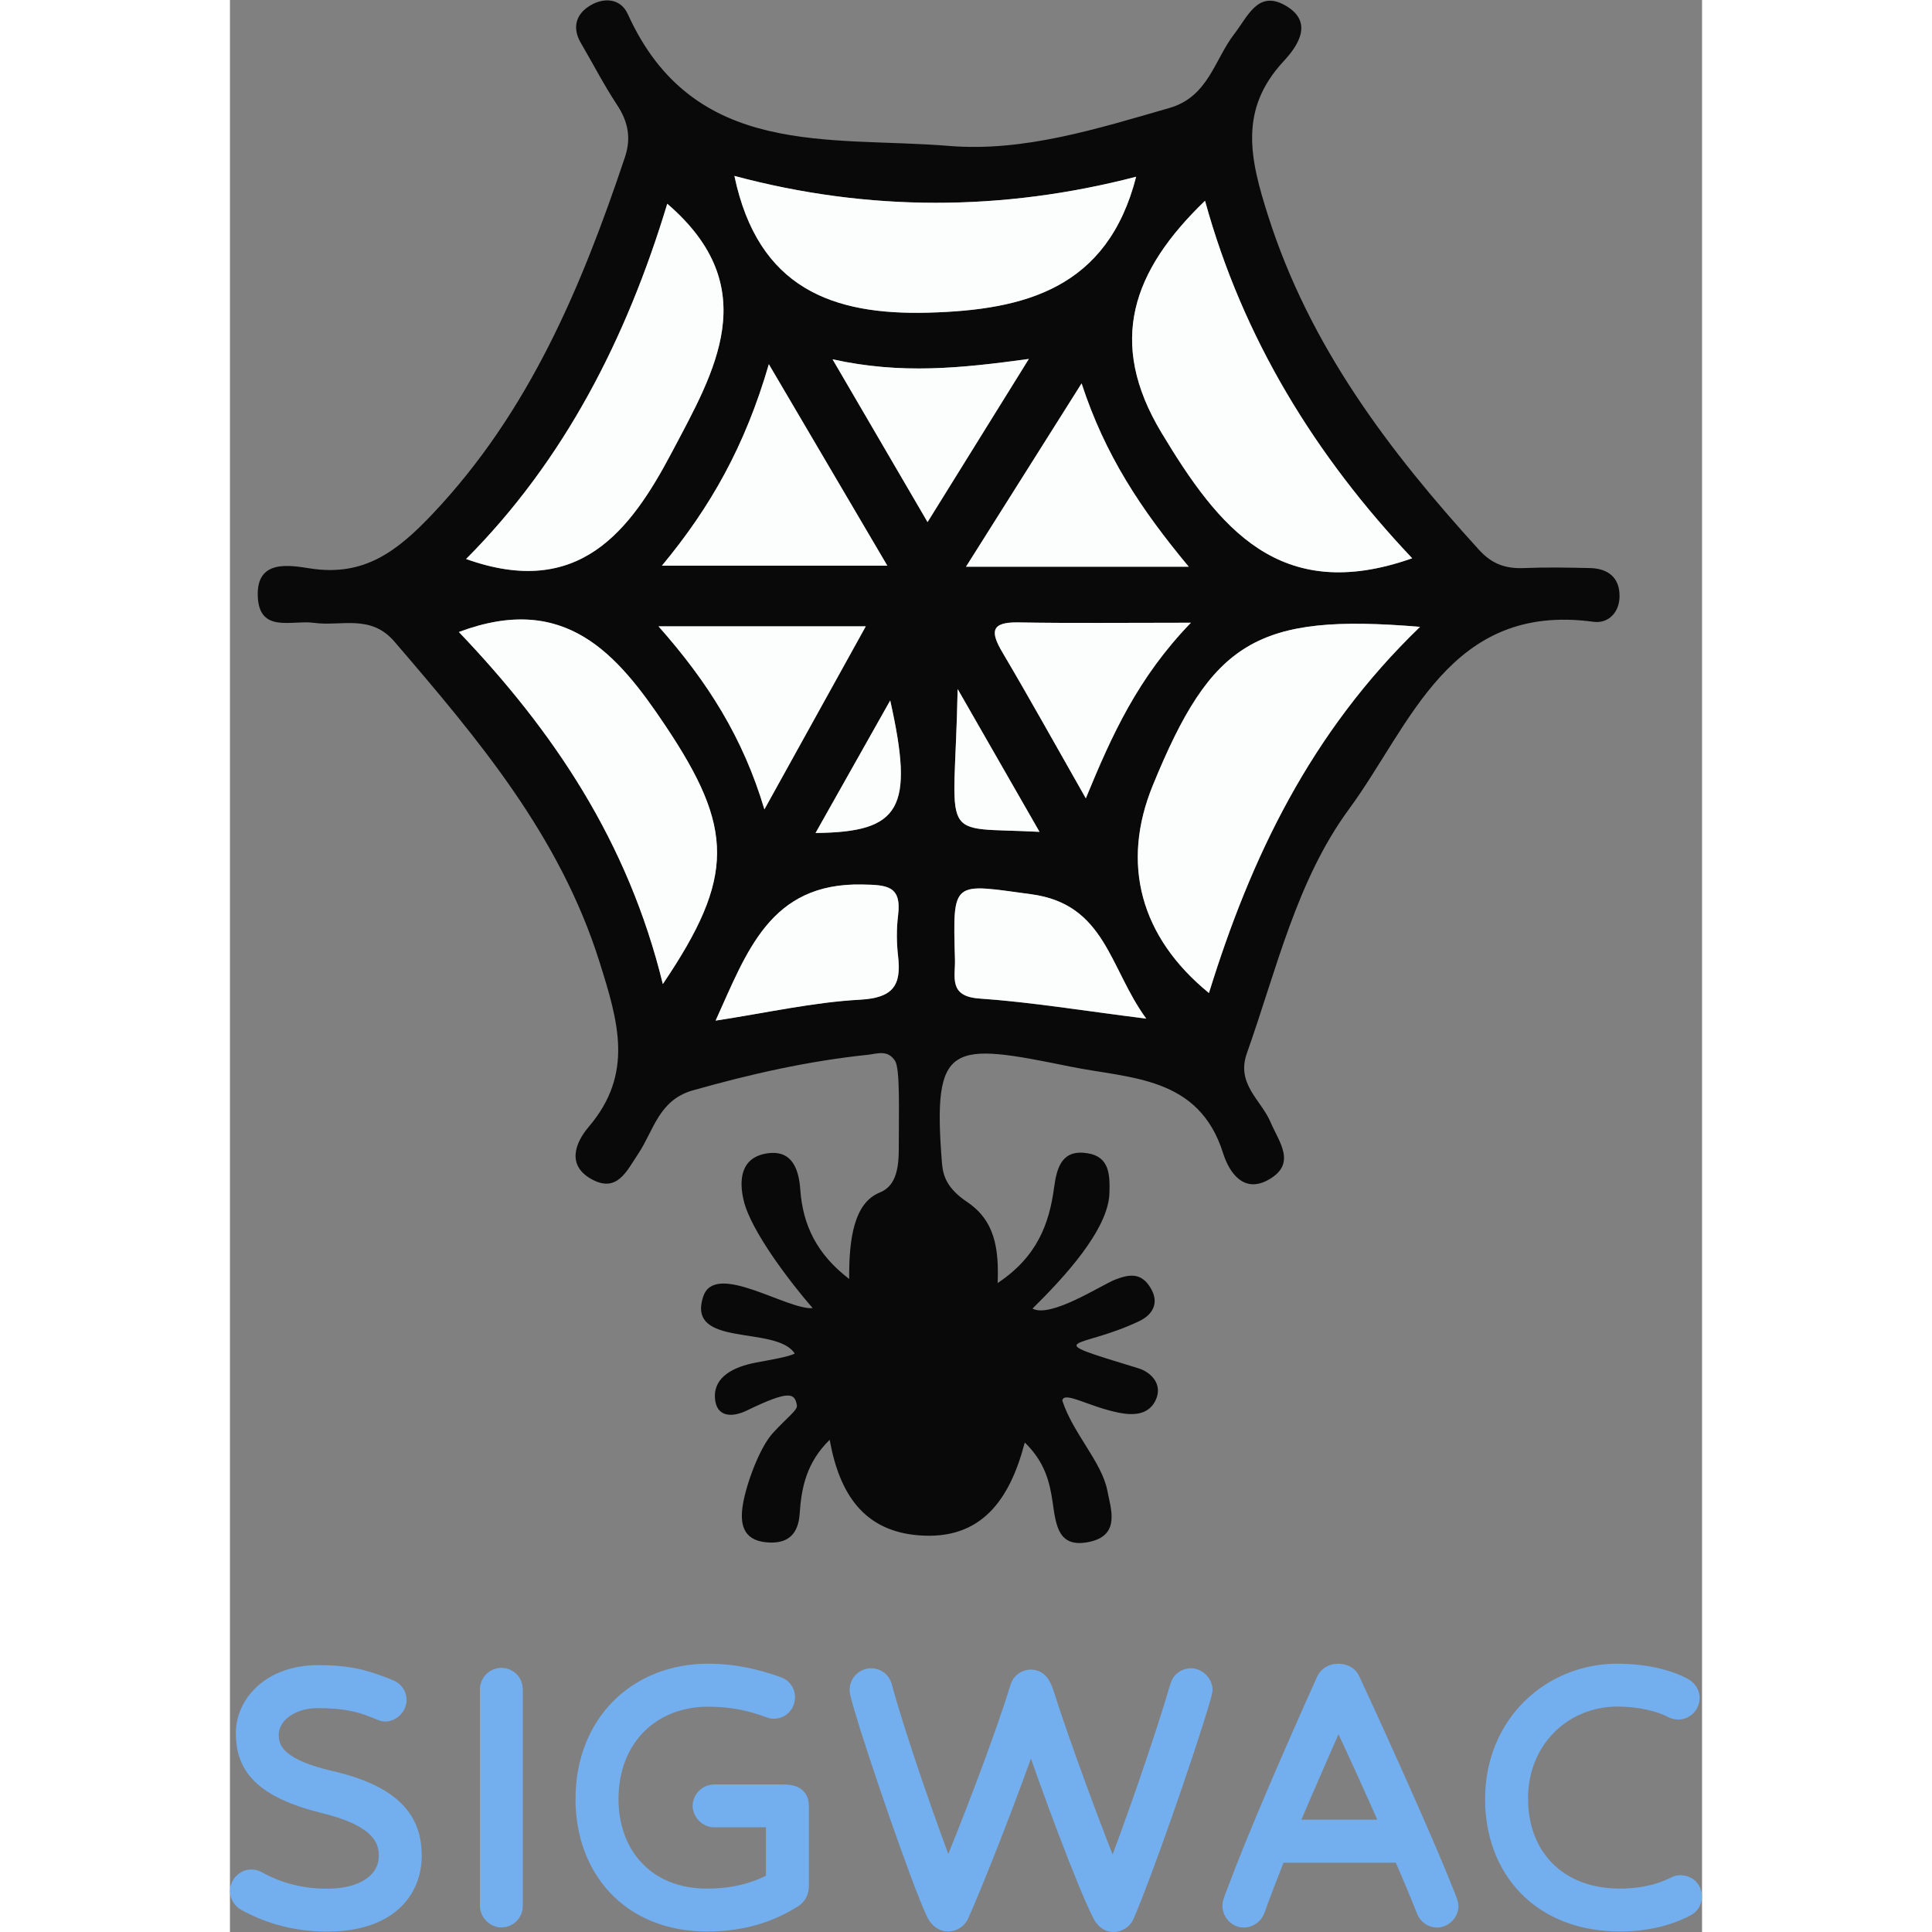 <?xml version='1.0' encoding='utf-8'?>
<ns0:svg xmlns:ns0="http://www.w3.org/2000/svg" id="Layer_1" data-name="Layer 1" viewBox="0 0 142.76 187.36" width="256" height="256">
  <ns0:rect x="0" y="0" width="142.76" height="187.36" fill="#808080" stroke="none"/>
  <ns0:defs>
    <ns0:style>
      .cls-1 {
        fill: #73aeee;
        stroke: #73aeee;
        stroke-miterlimit: 10;
        stroke-width: 2px;
      }

      .cls-2 {
        fill: #090909;
      }

      .cls-2, .cls-3 {
        stroke-width: 0px;
      }

      .cls-3 {
        fill: #fcfdfd;
      }
    </ns0:style>
  </ns0:defs>
  <ns0:g>
    <ns0:path class="cls-2" d="M74.47,124.41c3.79-2.52,4.98-5.71,5.45-9.23.27-2.02.79-3.74,3.25-3.34,2.15.34,2.17,2.13,2.12,3.87-.11,3.57-4.48,8.26-7.46,11.19,1.74.97,6.71-2.3,8-2.8,1.39-.54,2.52-.7,3.42.75.95,1.53.19,2.67-1.07,3.27-5.88,2.81-10.05,1.53-.06,4.58,1.2.37,2.4,1.56,1.63,3.13-.69,1.4-2.16,1.44-3.5,1.18-2.94-.57-5.37-2.15-5.53-1.19,1.02,3.17,3.84,5.97,4.37,8.75.32,1.7,1.28,4.25-1.63,4.93-3.13.73-3.35-1.54-3.68-3.83-.28-1.92-.74-3.88-2.7-5.78-1.45,5.55-4.21,9.5-10.31,9-5.29-.43-7.66-3.99-8.61-9.26-2.23,2.18-2.74,4.59-2.91,7.16-.13,1.98-1.13,2.98-3.23,2.78-2.35-.22-2.55-1.9-2.29-3.59.3-1.94,1.6-5.58,2.94-7.03,1.46-1.58,2.39-2.21,2.31-2.66-.2-1.22-.75-1.49-4.86.5-1.4.68-3,.69-3.09-1.28-.09-1.99,1.81-2.95,3.92-3.36,1.32-.25,3.31-.58,3.82-.89-1.79-2.78-10.59-.49-8.86-5.56,1.16-3.39,8.12,1.35,10.6,1.16-2.14-2.46-5.96-7.44-6.68-10.4-.5-2.04-.3-4.26,2.33-4.62,2.38-.32,3.01,1.57,3.15,3.54.25,3.46,1.62,6.26,4.74,8.65-.03-3.95.49-7.38,2.96-8.38,1.42-.57,1.85-2,1.85-4.19,0-3.74.14-7.8-.36-8.58-.71-1.11-1.73-.69-2.64-.59-5.77.6-11.38,1.87-16.97,3.45-3.31.94-3.79,3.89-5.29,6.14-1.12,1.67-2.05,3.84-4.52,2.48-2.46-1.35-1.59-3.55-.29-5.08,4.4-5.16,2.87-10.2,1.05-15.99-3.86-12.28-11.8-21.64-19.89-31.07-2.32-2.7-5.16-1.45-7.82-1.82-2.09-.29-5.27,1.04-5.43-2.53-.17-3.66,3.06-3.06,5.11-2.74,5.22.8,8.42-1.68,11.83-5.28,9.38-9.91,14.43-21.98,18.66-34.59.64-1.91.3-3.49-.78-5.12-1.27-1.93-2.33-3.99-3.5-5.99-.81-1.39-.5-2.67.72-3.49,1.38-.94,3.11-.91,3.85.72,6.37,14.06,19.57,11.82,31.13,12.77,7.25.6,14.37-1.66,21.39-3.68,3.78-1.09,4.36-4.69,6.31-7.21,1.3-1.67,2.27-4.25,4.93-2.73,2.78,1.59,1.24,3.9-.17,5.41-4.36,4.7-3.27,9.44-1.51,14.96,4.03,12.69,11.73,22.83,20.47,32.43,1.26,1.38,2.58,1.83,4.34,1.76,2.15-.09,4.3-.05,6.45,0,1.72.05,2.84.92,2.83,2.72,0,1.57-1.08,2.68-2.52,2.49-13.98-1.91-17.73,10.03-23.72,18.17-5.07,6.89-7.03,15.58-9.9,23.67-1.06,2.98,1.37,4.52,2.29,6.67.83,1.96,2.56,4.02-.16,5.58-2.46,1.41-3.86-.73-4.43-2.54-2.36-7.51-8.99-7.23-14.8-8.41-11.6-2.36-13.42-2.52-12.47,9.35.1,1.2.44,2.43,2.45,3.78,2.69,1.81,3.08,4.52,2.95,7.88ZM115.41,60.79c-15.86-1.33-20.2,1.39-25.92,15.39-3.1,7.59-1.21,14.68,5.45,20.12,4.06-13.12,9.83-25.25,20.47-35.51ZM114.65,54.14c-9.37-9.89-16.43-21.32-20.09-34.67-7.06,6.8-9.5,13.69-4.23,22.48,5.54,9.21,11.46,16.73,24.32,12.19ZM48.92,17.06c2.3,10.93,9.54,13.52,18.85,13.26,9.33-.26,17.33-2.34,20.11-13.18-12.95,3.37-25.98,3.4-38.96-.08ZM41.98,95.43c7.03-10.42,6.89-15.1.26-25.04-4.68-7-9.75-12.97-20.04-9.1,9.17,9.61,16.4,20.29,19.78,34.14ZM42.41,19.76c-3.96,13.1-10.02,24.93-19.51,34.45,10.92,3.92,15.92-2.71,19.94-10.32,4.14-7.84,9.05-15.98-.43-24.13ZM63.75,54.86c-3.82-6.5-7.37-12.54-11.49-19.54-2.3,7.91-5.63,13.83-10.37,19.54h21.86ZM92.98,54.96c-4.66-5.6-8.13-10.85-10.39-17.78-3.9,6.19-7.38,11.71-11.21,17.78h21.6ZM51.83,78.49c3.45-6.23,6.58-11.89,9.83-17.75h-20.1c4.82,5.44,8.21,10.84,10.27,17.75ZM93.19,60.39c-6.59,0-11.67.06-16.75-.03-2.67-.05-2.7.91-1.53,2.9,2.65,4.48,5.17,9.03,8.09,14.16,2.54-6.17,5.03-11.68,10.19-17.03ZM88.85,98.78c-3.58-4.9-3.93-11.08-11.14-12.05-7.67-1.03-7.62-1.49-7.4,6.33.05,1.67-.65,3.57,2.36,3.78,5.04.35,10.04,1.18,16.18,1.95ZM47.1,98.97c4.93-.76,9.44-1.78,14-2.03,3.18-.17,4.04-1.35,3.7-4.21-.15-1.31-.16-2.66,0-3.97.36-2.9-1.1-2.94-3.49-2.99-8.93-.18-11.17,6.52-14.2,13.19ZM58.45,34.85c3.33,5.71,6.15,10.54,9.21,15.78,3.39-5.47,6.38-10.28,9.82-15.82-6.67.91-12.35,1.5-19.02.04ZM56.79,80.78c8.27-.08,9.59-2.36,7.24-12.85-2.43,4.31-4.73,8.38-7.24,12.85ZM78.51,80.67c-2.57-4.48-5.01-8.74-7.94-13.85-.29,15.19-2.13,13.32,7.94,13.85Z" />
    <ns0:path class="cls-3" d="M115.41,60.79c-10.64,10.26-16.41,22.38-20.47,35.51-6.66-5.44-8.55-12.53-5.45-20.12,5.72-14,10.06-16.72,25.92-15.39Z" />
    <ns0:path class="cls-3" d="M114.65,54.14c-12.86,4.54-18.78-2.98-24.32-12.19-5.28-8.78-2.83-15.68,4.23-22.48,3.67,13.35,10.73,24.78,20.09,34.67Z" />
    <ns0:path class="cls-3" d="M48.92,17.06c12.99,3.48,26.02,3.44,38.96.08-2.78,10.84-10.78,12.92-20.11,13.18-9.31.26-16.55-2.33-18.85-13.26Z" />
    <ns0:path class="cls-3" d="M41.98,95.43c-3.39-13.85-10.61-24.53-19.78-34.14,10.29-3.86,15.36,2.1,20.04,9.1,6.64,9.94,6.78,14.62-.26,25.04Z" />
    <ns0:path class="cls-3" d="M42.41,19.76c9.48,8.15,4.57,16.29.43,24.13-4.02,7.61-9.02,14.23-19.94,10.32,9.49-9.52,15.55-21.35,19.51-34.45Z" />
    <ns0:path class="cls-3" d="M63.75,54.86h-21.86c4.74-5.71,8.07-11.63,10.37-19.54,4.12,7,7.67,13.04,11.49,19.54Z" />
    <ns0:path class="cls-3" d="M92.98,54.96h-21.6c3.83-6.07,7.31-11.59,11.21-17.78,2.26,6.93,5.73,12.18,10.39,17.78Z" />
    <ns0:path class="cls-3" d="M51.83,78.49c-2.06-6.91-5.45-12.31-10.27-17.75h20.1c-3.25,5.87-6.38,11.52-9.83,17.75Z" />
    <ns0:path class="cls-3" d="M93.19,60.39c-5.16,5.35-7.65,10.86-10.19,17.03-2.92-5.13-5.44-9.68-8.09-14.16-1.17-1.98-1.14-2.94,1.53-2.9,5.08.09,10.16.03,16.75.03Z" />
    <ns0:path class="cls-3" d="M88.85,98.78c-6.14-.77-11.14-1.6-16.18-1.95-3.01-.21-2.31-2.11-2.36-3.78-.22-7.82-.27-7.36,7.4-6.33,7.21.97,7.56,7.15,11.14,12.05Z" />
    <ns0:path class="cls-3" d="M47.1,98.97c3.03-6.67,5.27-13.37,14.2-13.19,2.39.05,3.85.09,3.49,2.99-.16,1.3-.15,2.66,0,3.97.34,2.86-.52,4.04-3.7,4.21-4.56.25-9.07,1.28-14,2.03Z" />
    <ns0:path class="cls-3" d="M58.45,34.85c6.68,1.46,12.35.87,19.02-.04-3.44,5.55-6.43,10.35-9.82,15.82-3.06-5.25-5.87-10.07-9.21-15.78Z" />
    <ns0:path class="cls-3" d="M56.79,80.78c2.52-4.47,4.82-8.54,7.24-12.85,2.34,10.48,1.03,12.77-7.24,12.85Z" />
    <ns0:path class="cls-3" d="M78.51,80.67c-10.07-.53-8.23,1.34-7.94-13.85,2.93,5.11,5.37,9.37,7.94,13.85Z" />
  </ns0:g>
  <ns0:g>
    <ns0:path class="cls-1" d="M3.73,168.24c0,1.86,1.26,3.38,5.94,4.47,6.2,1.43,7.93,3.99,7.93,7.24s-2.25,6.37-8.19,6.37c-2.77,0-5.42-.65-7.85-1.99-.35-.22-.56-.56-.56-.95,0-.52.43-1.08,1.08-1.08.17,0,.35.04.52.13,2.08,1.17,4.38,1.73,6.81,1.73,3.95,0,6.03-1.86,6.03-4.21s-1.82-3.99-6.2-5.07c-6.16-1.52-7.67-3.77-7.67-6.81,0-2.73,2.43-5.59,6.98-5.59,3.16,0,4.73.52,6.89,1.39.43.17.69.56.69,1,0,.56-.52,1.08-1.08,1.08-.13,0-.26-.04-1-.35-1.39-.56-2.86-.95-5.51-.95-2.95,0-4.81,1.73-4.81,3.6Z" />
    <ns0:path class="cls-1" d="M26.32,185.92c-.56,0-1.08-.52-1.08-1.08v-21.02c0-.61.52-1.08,1.08-1.08.61,0,1.08.48,1.08,1.08v21.02c0,.61-.48,1.08-1.08,1.08Z" />
    <ns0:path class="cls-1" d="M34.51,174.48c0-7.28,5.03-12.14,11.88-12.14,2.56,0,4.77.56,6.72,1.26.43.17.69.52.69,1,0,.56-.39,1.08-1.08,1.08-.13,0-.26-.04-.39-.09-1.69-.65-3.64-1.08-5.94-1.08-5.64,0-9.71,3.99-9.71,9.97,0,5.38,3.51,9.67,9.58,9.67,2.82,0,4.94-.65,6.72-1.65v-6.29h-6.03c-.56,0-1.08-.52-1.08-1.08,0-.61.52-1.08,1.08-1.08h6.63c1.08,0,1.56.26,1.56,1.08v7.8c0,.48-.22.87-.56,1.08-2.12,1.34-4.73,2.3-8.32,2.3-7.46,0-11.75-5.25-11.75-11.83Z" />
    <ns0:path class="cls-1" d="M77.69,167.5c-2.17,6.33-5.64,15.09-7.02,18.16-.17.39-.61.65-1.04.65-.56,0-.95-.48-1.13-.87-1.52-3.25-5.81-15.82-6.98-19.85-.35-1.21-.43-1.56-.43-1.73,0-.56.48-1.08,1.08-1.08.48,0,.91.3,1.04.78,1.21,4.55,4.55,14.22,6.42,18.94,2.04-4.85,5.46-13.7,7.02-18.81.13-.48.56-.78,1.04-.78.56,0,.91.39,1.21,1.3,1.47,4.68,4.81,13.74,6.72,18.38,1.91-4.86,5.03-13.83,6.55-19.03.13-.48.56-.78,1.04-.78.52,0,1.08.52,1.08,1.08,0,.13-.09.48-.22.91-1.65,5.59-5.77,17.3-7.37,20.94-.17.39-.61.65-1.04.65-.35,0-.78-.22-1.08-.87-1.43-2.82-4.9-12.05-6.89-17.99Z" />
    <ns0:path class="cls-1" d="M113.71,179.64h-12.22c-.82,2.08-1.56,3.99-2.12,5.55-.17.48-.65.74-1.08.74-.52,0-1.04-.48-1.04-1.13,0-.17.04-.35.43-1.34,1.95-5.25,5.68-13.83,8.67-20.46.17-.39.61-.65,1.04-.65h.17c.43,0,.87.22,1.04.61,3.12,6.72,7.37,16.21,9.06,20.5.43,1.04.48,1.26.48,1.39,0,.56-.52,1.08-1.08,1.08-.43,0-.82-.26-1-.69-.61-1.56-1.43-3.51-2.34-5.59ZM102.4,177.47h10.4c-1.69-3.86-3.6-8.06-5.33-11.7-1.6,3.68-3.47,7.85-5.07,11.7Z" />
    <ns0:path class="cls-1" d="M124.89,174.48c0,5.46,3.64,9.67,9.93,9.67,2.08,0,3.9-.43,5.37-1.17.13-.09.3-.13.48-.13.61,0,1.08.43,1.08,1.08,0,.39-.22.78-.61.95-1.73.91-3.9,1.43-6.33,1.43-7.67,0-12.09-5.16-12.09-11.83,0-7.28,5.5-12.14,11.83-12.14,2.51,0,4.86.52,6.42,1.39.35.22.56.56.56.95,0,.52-.43,1.08-1.08,1.08-.17,0-.35-.04-.52-.13-1.3-.69-3.29-1.13-5.38-1.13-5.2,0-9.67,3.99-9.67,9.97Z" />
  </ns0:g>
</ns0:svg>